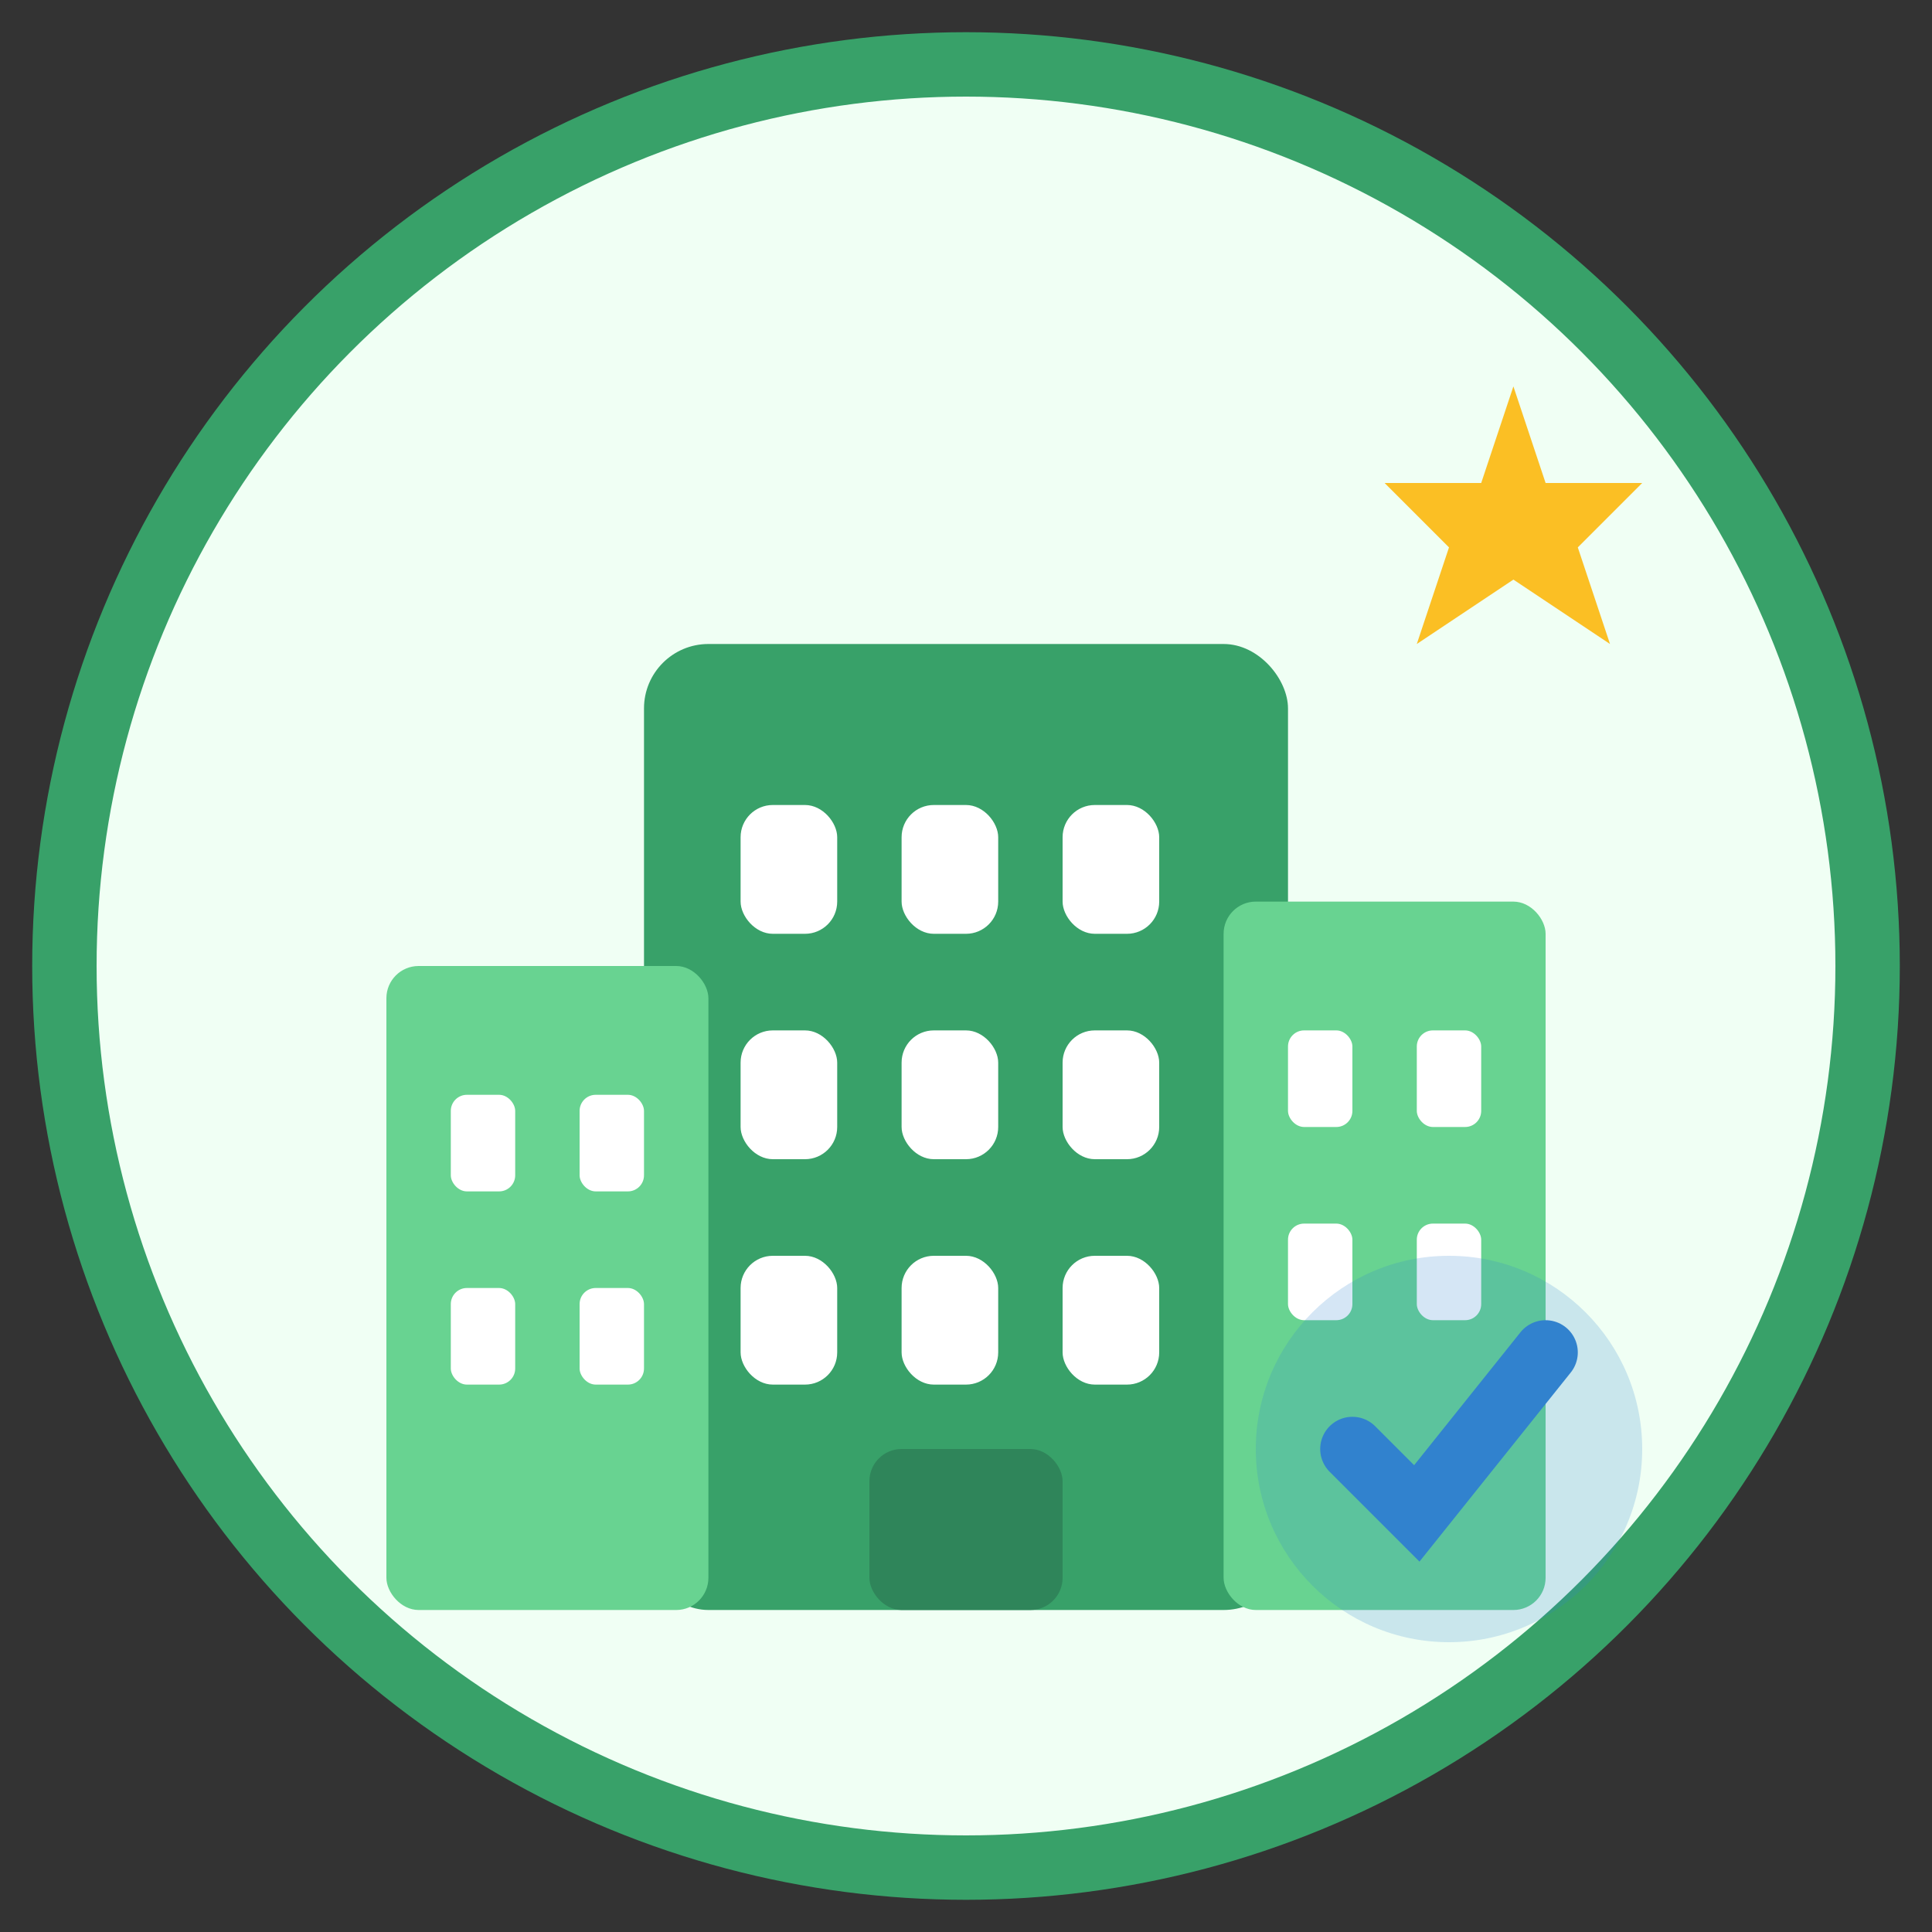 <svg width="60" height="60" viewBox="0 0 60 60" fill="none" xmlns="http://www.w3.org/2000/svg">
  <rect x="0" y="0" width="60" height="60" fill="#333333" stroke="none"/>
  <!-- Background circle -->
  <circle cx="30" cy="30" r="28" fill="#f0fff4" stroke="#38a169" stroke-width="2"/>
  
  <!-- Building/company icon -->
  <g transform="translate(12, 10)">
    <!-- Main building -->
    <rect x="8" y="10" width="20" height="30" fill="#38a169" rx="2"/>
    
    <!-- Windows -->
    <rect x="11" y="15" width="3" height="4" fill="#ffffff" rx="1"/>
    <rect x="16" y="15" width="3" height="4" fill="#ffffff" rx="1"/>
    <rect x="21" y="15" width="3" height="4" fill="#ffffff" rx="1"/>
    
    <rect x="11" y="22" width="3" height="4" fill="#ffffff" rx="1"/>
    <rect x="16" y="22" width="3" height="4" fill="#ffffff" rx="1"/>
    <rect x="21" y="22" width="3" height="4" fill="#ffffff" rx="1"/>
    
    <rect x="11" y="29" width="3" height="4" fill="#ffffff" rx="1"/>
    <rect x="16" y="29" width="3" height="4" fill="#ffffff" rx="1"/>
    <rect x="21" y="29" width="3" height="4" fill="#ffffff" rx="1"/>
    
    <!-- Entrance -->
    <rect x="15" y="35" width="6" height="5" fill="#2f855a" rx="1"/>
    
    <!-- Side buildings -->
    <rect x="0" y="20" width="10" height="20" fill="#68d391" rx="1"/>
    <rect x="26" y="18" width="10" height="22" fill="#68d391" rx="1"/>
    
    <!-- Side building windows -->
    <rect x="2" y="24" width="2" height="3" fill="#ffffff" rx="0.5"/>
    <rect x="6" y="24" width="2" height="3" fill="#ffffff" rx="0.5"/>
    <rect x="2" y="30" width="2" height="3" fill="#ffffff" rx="0.5"/>
    <rect x="6" y="30" width="2" height="3" fill="#ffffff" rx="0.5"/>
    
    <rect x="28" y="22" width="2" height="3" fill="#ffffff" rx="0.5"/>
    <rect x="32" y="22" width="2" height="3" fill="#ffffff" rx="0.5"/>
    <rect x="28" y="28" width="2" height="3" fill="#ffffff" rx="0.5"/>
    <rect x="32" y="28" width="2" height="3" fill="#ffffff" rx="0.5"/>
  </g>
  
  <!-- Excellence stars -->
  <g transform="translate(42, 12)">
    <path d="M5 0 L6 3 L9 3 L7 5 L8 8 L5 6 L2 8 L3 5 L1 3 L4 3 Z" fill="#fbbf24"/>
  </g>
  
  <!-- Quality indicator -->
  <circle cx="45" cy="45" r="6" fill="#3182ce" opacity="0.2"/>
  <path d="M42 45 L44 47 L48 42" stroke="#3182ce" stroke-width="2" fill="none" stroke-linecap="round"/>
</svg>
